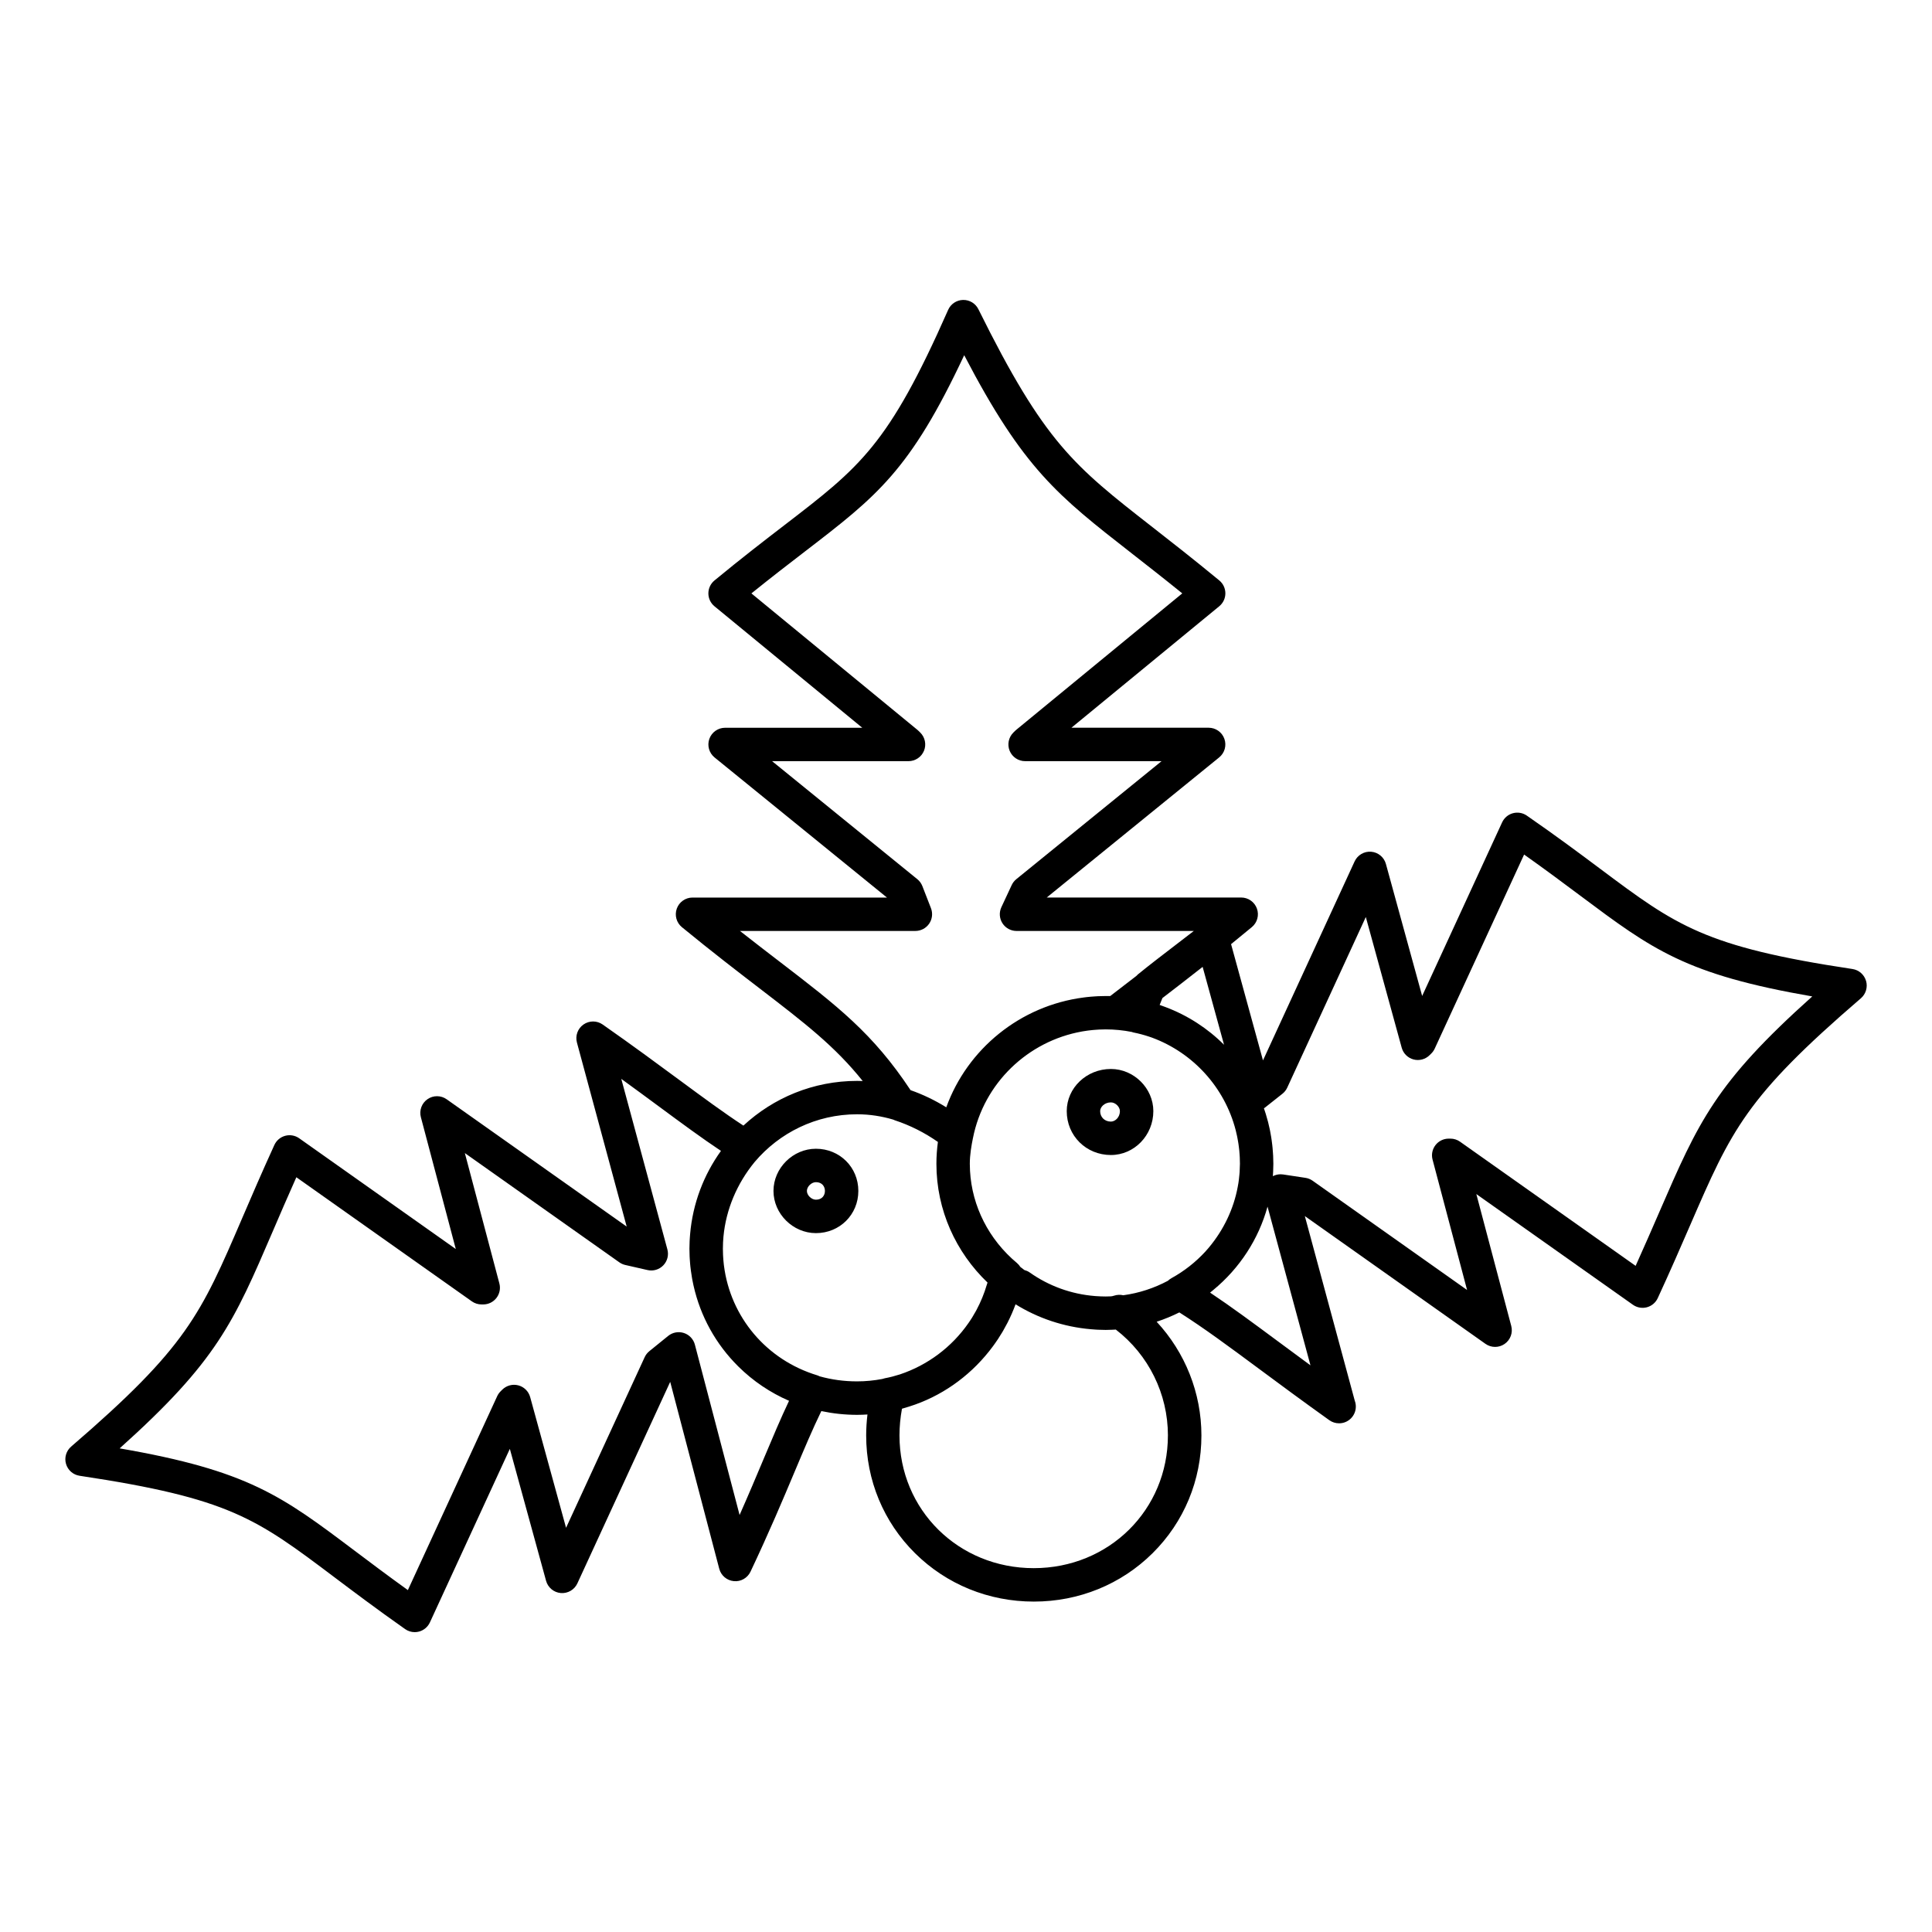<?xml version="1.0" encoding="UTF-8"?>
<!-- Uploaded to: ICON Repo, www.iconrepo.com, Generator: ICON Repo Mixer Tools -->
<svg fill="#000000" width="800px" height="800px" version="1.1" viewBox="144 144 512 512" xmlns="http://www.w3.org/2000/svg">
 <g>
  <path d="m638.52 403.95c-0.48-1.664-1.887-2.894-3.598-3.152-39.203-5.891-46.711-11.504-66.777-26.5-5.441-4.07-11.613-8.68-19.527-14.156-1.078-0.746-2.426-0.973-3.688-0.629-1.262 0.344-2.305 1.23-2.852 2.418l-21.191 46.008-9.605-34.98c-0.492-1.793-2.055-3.09-3.91-3.242-1.832-0.152-3.606 0.871-4.383 2.562l-24.285 52.738-8.457-30.809c1.777-1.441 3.598-2.93 5.512-4.519 1.438-1.191 1.969-3.156 1.336-4.91-0.633-1.754-2.297-2.926-4.164-2.926h-51.535l45.699-37.133c1.457-1.184 2.008-3.152 1.379-4.918-0.625-1.766-2.297-2.945-4.172-2.945h-36.359l39.176-32.195c1.023-0.84 1.617-2.094 1.617-3.418s-0.59-2.578-1.609-3.418c-6.867-5.664-12.641-10.172-17.734-14.148-20.789-16.23-28.57-22.305-46.109-57.73-0.762-1.539-2.328-2.496-4.066-2.461-1.719 0.039-3.262 1.066-3.953 2.641-15.824 35.863-23.305 41.613-43.305 56.98-5.316 4.086-11.344 8.719-18.625 14.727-1.02 0.844-1.609 2.098-1.609 3.418 0 1.324 0.594 2.578 1.617 3.418l39.168 32.195h-36.355c-1.875 0-3.547 1.18-4.172 2.945-0.625 1.766-0.074 3.734 1.379 4.918l45.691 37.133h-51.531c-1.871 0-3.539 1.176-4.168 2.938-0.629 1.762-0.086 3.731 1.363 4.914 8.008 6.566 14.684 11.691 20.574 16.215 12.102 9.289 19.953 15.336 27.336 24.555-0.492-0.02-0.984-0.035-1.477-0.035-11.625 0-22.219 4.5-30.141 11.848-5.191-3.398-10.566-7.359-17.102-12.184-5.746-4.242-12.258-9.047-20.199-14.609-1.527-1.07-3.559-1.066-5.086 0.004-1.523 1.07-2.219 2.981-1.73 4.781l13.184 48.766-47.707-33.734c-1.52-1.078-3.555-1.086-5.082-0.023-1.531 1.062-2.231 2.969-1.754 4.769l9.254 34.941-41.496-29.348c-1.078-0.762-2.438-1.004-3.711-0.66-1.273 0.344-2.328 1.238-2.875 2.438-3.398 7.445-6.109 13.762-8.504 19.336-10.996 25.594-14.699 34.215-45.344 60.586-1.312 1.129-1.848 2.922-1.367 4.582 0.48 1.664 1.883 2.894 3.598 3.152 39.75 5.973 46.77 11.258 67.605 26.949 5.234 3.941 11.168 8.406 18.664 13.684 0.754 0.531 1.645 0.809 2.547 0.809 0.383 0 0.77-0.051 1.148-0.152 1.27-0.344 2.32-1.23 2.871-2.422l21.188-45.996 9.602 34.969c0.492 1.793 2.055 3.09 3.91 3.242 1.852 0.145 3.606-0.871 4.383-2.562l24.602-53.406 12.996 49.527c0.473 1.801 2.019 3.113 3.875 3.285 1.855 0.184 3.617-0.832 4.414-2.516 4.957-10.488 8.531-18.977 11.684-26.469 2.621-6.231 4.797-11.387 7.082-16.082 3.082 0.652 6.258 0.996 9.496 0.996 0.914 0 1.824-0.039 2.727-0.094-0.219 1.859-0.34 3.715-0.34 5.559 0 11.855 4.602 22.941 12.961 31.215 8.344 8.258 19.52 12.809 31.469 12.809 11.941 0 23.113-4.551 31.457-12.809 8.355-8.273 12.957-19.359 12.957-31.215 0-11.297-4.328-22.023-11.863-30.137 2.07-0.68 4.078-1.508 6.012-2.473 6.531 4.144 13.078 8.992 21.148 14.973 5.332 3.953 11.379 8.434 18.598 13.59 0.77 0.551 1.672 0.824 2.574 0.824h0.02c2.445 0 4.43-1.984 4.43-4.43 0-0.551-0.098-1.074-0.281-1.559l-13.234-48.93 47.867 33.859c1.52 1.078 3.555 1.086 5.082 0.023 1.531-1.062 2.234-2.969 1.754-4.769l-9.254-34.949 41.5 29.34c1.074 0.758 2.43 1.004 3.703 0.664 1.27-0.34 2.324-1.227 2.875-2.422 3.434-7.441 6.168-13.75 8.582-19.312 10.988-25.328 14.688-33.859 45.273-60.168 1.297-1.133 1.832-2.922 1.352-4.586zm-166 50.555c-0.016 0.242-0.039 0.484-0.059 0.723-0.035 0.441-0.082 0.879-0.137 1.316-0.039 0.301-0.074 0.602-0.121 0.898-0.051 0.336-0.113 0.672-0.176 1.004-1.098 5.984-3.781 11.5-7.594 16.082-0.078 0.094-0.156 0.184-0.234 0.277-0.266 0.316-0.539 0.625-0.816 0.93-2.543 2.75-5.543 5.129-8.945 7-0.348 0.191-0.66 0.426-0.938 0.691-3.637 1.938-7.633 3.262-11.832 3.832-0.781-0.184-1.609-0.156-2.391 0.098-0.316 0.105-0.559 0.16-0.863 0.191-0.465 0.02-0.926 0.035-1.391 0.035-0.844 0-1.684-0.035-2.516-0.094-0.129-0.008-0.254-0.02-0.383-0.027-6.231-0.508-12.148-2.641-17.27-6.262-0.426-0.301-0.902-0.496-1.391-0.633-0.359-0.266-0.715-0.539-1.062-0.816-0.242-0.383-0.539-0.734-0.895-1.035-7.441-6.207-11.91-15.02-12.441-24.41v-0.004c-0.035-0.625-0.055-1.254-0.055-1.887 0-2.414 0.438-4.879 0.82-6.758 0-0.004 0-0.008 0.004-0.016 0-0.004 0.004-0.008 0.004-0.012 2.879-14.602 14.551-25.703 28.867-28.266 0.023-0.004 0.051-0.012 0.074-0.016 0.445-0.078 0.891-0.145 1.34-0.207 0.16-0.023 0.324-0.043 0.488-0.062 0.355-0.043 0.711-0.086 1.066-0.117 0.289-0.027 0.582-0.047 0.871-0.066 0.258-0.02 0.512-0.039 0.773-0.051 0.566-0.027 1.137-0.043 1.711-0.043 2.359 0 4.664 0.234 6.894 0.676 0.145 0.043 0.281 0.105 0.43 0.137 1.414 0.281 2.789 0.648 4.133 1.094 0.203 0.07 0.41 0.137 0.613 0.207 0.098 0.035 0.195 0.07 0.293 0.105 10.805 4.023 19.145 13.156 22.07 24.453 0.02 0.066 0.031 0.133 0.047 0.195 0.117 0.457 0.223 0.922 0.32 1.387 0.035 0.164 0.066 0.328 0.098 0.492 0.074 0.375 0.141 0.754 0.203 1.133 0.031 0.199 0.062 0.402 0.094 0.602 0.051 0.355 0.098 0.719 0.137 1.078 0.023 0.207 0.051 0.418 0.07 0.625 0.035 0.379 0.062 0.762 0.086 1.148 0.012 0.184 0.027 0.371 0.035 0.555 0.027 0.566 0.043 1.141 0.043 1.715-0.008 0.711-0.039 1.406-0.078 2.102zm-4.137-33.633c-4.352-4.348-9.625-7.781-15.531-9.996-0.398-0.152-0.801-0.301-1.207-0.441-0.109-0.039-0.215-0.082-0.324-0.117 0.25-0.594 0.5-1.207 0.734-1.824 3.305-2.535 6.828-5.25 10.656-8.262zm-117.72-21.977c-3.254-2.496-6.746-5.18-10.566-8.184h46.488c1.461 0 2.828-0.723 3.656-1.93 0.824-1.207 1-2.742 0.473-4.106l-2.277-5.852c-0.277-0.715-0.738-1.348-1.332-1.828l-38.492-31.281h36.152c1.797 0 3.414-1.086 4.098-2.746s0.293-3.57-0.984-4.832l-0.457-0.449c-0.098-0.094-0.195-0.184-0.301-0.27l-43.992-36.16c5.356-4.324 10.012-7.898 14.215-11.133 19.066-14.652 27.84-21.395 42.18-51.992 15.715 30.129 24.754 37.184 44.406 52.523 3.981 3.109 8.379 6.543 13.383 10.594l-44.004 36.164c-0.105 0.086-0.203 0.176-0.301 0.273l-0.457 0.449c-1.277 1.262-1.664 3.172-0.984 4.832 0.684 1.66 2.301 2.746 4.094 2.746h36.164l-38.5 31.281c-0.52 0.422-0.938 0.957-1.219 1.566l-2.731 5.852c-0.641 1.371-0.535 2.977 0.277 4.25 0.812 1.277 2.223 2.051 3.734 2.051h46.988c-1.562 1.203-3.086 2.375-4.543 3.492-3.617 2.769-7.031 5.383-10.238 7.988-0.18 0.145-0.344 0.309-0.496 0.477-0.105 0.082-0.211 0.164-0.316 0.242-2.305 1.766-4.481 3.43-6.555 5.043h-1.207c-0.691 0-1.375 0.02-2.059 0.051-0.258 0.012-0.516 0.031-0.773 0.047-0.406 0.023-0.809 0.055-1.211 0.09-0.34 0.031-0.676 0.062-1.012 0.102-0.258 0.031-0.516 0.062-0.773 0.098-16.875 2.18-30.832 13.676-36.418 29.105-3.059-1.895-6.227-3.41-9.465-4.543-9.973-15.07-19.367-22.285-34.645-34.012zm-4.277 131.7c-1.902 4.523-3.961 9.418-6.387 14.891l-11.848-45.145c-0.383-1.453-1.477-2.617-2.906-3.082-1.43-0.469-3-0.18-4.168 0.766l-5 4.051c-0.527 0.43-0.949 0.969-1.234 1.586l-20.832 45.219-9.512-34.641c-0.418-1.52-1.613-2.703-3.137-3.109-1.527-0.402-3.148 0.035-4.266 1.148l-0.445 0.445c-0.371 0.371-0.672 0.801-0.891 1.277l-23.672 51.391c-5.41-3.891-9.977-7.328-14.098-10.434-19.316-14.543-28.203-21.234-62.281-27.129 25.797-23.125 30.199-33.371 40.598-57.57 1.832-4.269 3.856-8.977 6.227-14.281l46.512 32.895c0.746 0.527 1.641 0.812 2.555 0.812h0.457c1.375 0 2.672-0.637 3.508-1.727 0.84-1.09 1.125-2.508 0.77-3.836l-9.148-34.547 40.938 28.949c0.473 0.336 1.008 0.574 1.57 0.703l5.906 1.348c1.516 0.348 3.102-0.125 4.18-1.25 1.078-1.121 1.488-2.723 1.082-4.223l-12.219-45.195c3.609 2.617 6.906 5.051 9.977 7.316 6.207 4.582 11.395 8.41 16.441 11.77-4.551 6.332-7.481 13.898-8.18 22.098-0.027 0.305-0.051 0.613-0.07 0.922-0.02 0.301-0.043 0.602-0.055 0.906-0.031 0.664-0.051 1.328-0.051 1.992 0 0.66 0.02 1.316 0.047 1.973 0.012 0.223 0.023 0.441 0.035 0.66 0.027 0.434 0.059 0.863 0.094 1.293 0.023 0.262 0.047 0.523 0.074 0.785 0.043 0.395 0.09 0.785 0.145 1.176 0.078 0.59 0.168 1.176 0.27 1.762 0.035 0.188 0.062 0.379 0.098 0.57 0.082 0.449 0.18 0.898 0.277 1.348 0.02 0.094 0.043 0.188 0.062 0.281 1.82 8.066 5.867 15.445 11.855 21.375 3.926 3.887 8.48 6.938 13.441 9.094-2.211 4.656-4.344 9.723-6.719 15.367zm14.828-21.852c-0.203-0.098-0.402-0.199-0.621-0.266-13.516-4.09-23.023-15.484-24.742-29.102-0.012-0.086-0.023-0.176-0.031-0.262-0.043-0.344-0.074-0.691-0.105-1.039-0.023-0.266-0.043-0.531-0.059-0.801-0.016-0.242-0.035-0.484-0.043-0.727-0.023-0.543-0.039-1.086-0.039-1.633 0-0.566 0.016-1.129 0.043-1.688 0.023-0.484 0.059-0.969 0.102-1.453 0.004-0.043 0.008-0.086 0.012-0.125 0.676-7.106 3.547-13.965 8.262-19.711 6.527-7.723 16.27-12.641 27.141-12.641 3.43 0 6.621 0.539 9.547 1.402 0.145 0.066 0.285 0.137 0.434 0.184 4.074 1.34 7.906 3.273 11.438 5.742-0.25 1.898-0.395 3.828-0.395 5.789 0 12.324 5.195 23.477 13.543 31.473-0.031 0.113-0.066 0.227-0.102 0.344-0.027 0.078-0.062 0.152-0.082 0.23-0.684 2.336-1.605 4.566-2.727 6.672-0.047 0.09-0.098 0.184-0.145 0.27-0.324 0.594-0.664 1.18-1.02 1.754-0.156 0.254-0.32 0.5-0.484 0.746-0.16 0.246-0.324 0.484-0.492 0.727-4.406 6.34-10.789 11.145-18.176 13.605-1.301 0.414-2.621 0.766-3.973 1.016-0.242 0.047-0.473 0.113-0.699 0.195-2.168 0.41-4.398 0.633-6.672 0.633-3.453 0.008-6.777-0.465-9.914-1.336zm92.293 15.664c0 19.719-15.621 35.168-35.562 35.168-19.949 0-35.574-15.445-35.574-35.168 0-2.336 0.223-4.707 0.66-7.082 0.645-0.18 1.285-0.371 1.918-0.578 8.348-2.617 15.727-7.793 21.172-14.648 0.02-0.023 0.035-0.043 0.055-0.066 0.344-0.434 0.68-0.871 1.008-1.32 0.188-0.25 0.363-0.508 0.547-0.766 0.246-0.352 0.496-0.699 0.73-1.059 0.398-0.602 0.781-1.215 1.152-1.836 0.094-0.156 0.18-0.312 0.27-0.469 0.383-0.664 0.75-1.336 1.102-2.019 0.016-0.027 0.031-0.059 0.043-0.086 0.793-1.555 1.496-3.168 2.102-4.828 5.891 3.652 12.699 5.992 20.008 6.613 0.395 0.035 0.789 0.062 1.18 0.09 0.234 0.016 0.473 0.027 0.707 0.039 0.664 0.031 1.328 0.051 1.996 0.051 0.551 0 1.094-0.012 1.652-0.043 0.344-0.016 0.688-0.027 1.027-0.051 8.684 6.695 13.809 17.043 13.809 28.059zm37.781-18.578c-2.988-2.191-5.754-4.242-8.352-6.168-6.832-5.062-12.594-9.332-18.246-13.105 0.285-0.23 0.566-0.465 0.848-0.699 6.992-5.762 12.008-13.488 14.371-22.09zm92.461-40.648c-1.852 4.266-3.891 8.969-6.289 14.281l-46.535-32.902c-0.746-0.531-1.641-0.812-2.555-0.812h-0.449c-1.375 0-2.672 0.637-3.508 1.727-0.84 1.09-1.125 2.508-0.77 3.832l9.148 34.551-40.938-28.957c-0.562-0.398-1.211-0.66-1.895-0.762l-5.914-0.895c-0.223-0.035-0.445-0.051-0.664-0.051-0.723 0-1.43 0.176-2.059 0.508 0.02-0.262 0.031-0.523 0.047-0.785 0.012-0.152 0.02-0.309 0.027-0.461 0.031-0.676 0.055-1.355 0.055-2.035 0-0.707-0.02-1.414-0.055-2.113-0.012-0.234-0.031-0.469-0.047-0.703-0.027-0.465-0.062-0.93-0.105-1.395-0.027-0.27-0.059-0.543-0.086-0.812-0.051-0.43-0.102-0.855-0.164-1.281-0.039-0.27-0.078-0.539-0.121-0.809-0.074-0.449-0.156-0.895-0.238-1.34-0.043-0.227-0.082-0.457-0.133-0.68-0.137-0.652-0.285-1.301-0.449-1.941-0.004-0.012-0.004-0.02-0.008-0.027-0.18-0.703-0.379-1.398-0.594-2.09-0.008-0.023-0.016-0.043-0.02-0.066-0.152-0.488-0.309-0.973-0.477-1.457 0.125-0.078 0.246-0.168 0.363-0.258l4.543-3.598c0.547-0.434 0.98-0.988 1.273-1.621l20.82-45.215 9.512 34.641c0.418 1.516 1.605 2.695 3.125 3.106 1.516 0.41 3.141-0.02 4.258-1.125l0.457-0.449c0.379-0.375 0.688-0.812 0.91-1.297l23.688-51.43c5.785 4.098 10.598 7.695 14.941 10.941 19.098 14.277 27.902 20.855 61.422 26.66-25.73 23.039-30.133 33.18-40.52 57.121z"/>
  <path d="m438.4 427.29c-6.453 0-11.703 5.012-11.703 11.172 0 6.523 5.141 11.629 11.703 11.629 6.199 0 11.246-5.219 11.246-11.629 0-6.055-5.148-11.172-11.246-11.172zm0 13.945c-1.648 0-2.848-1.168-2.848-2.773 0-1.098 1.168-2.316 2.848-2.316 1.184 0 2.387 1.168 2.387 2.316 0.004 1.637-1.258 2.773-2.387 2.773z"/>
  <path d="m360.23 448.43c-6.098 0-11.25 5.121-11.25 11.18 0 6.059 5.152 11.18 11.25 11.18 6.301 0 11.238-4.91 11.238-11.18 0.004-6.269-4.934-11.18-11.238-11.18zm0 13.5c-1.188 0-2.394-1.172-2.394-2.32 0-1.152 1.207-2.324 2.394-2.324 1.645 0 2.383 1.168 2.383 2.324 0.004 1.156-0.734 2.32-2.383 2.32z"/>
 </g>
</svg>